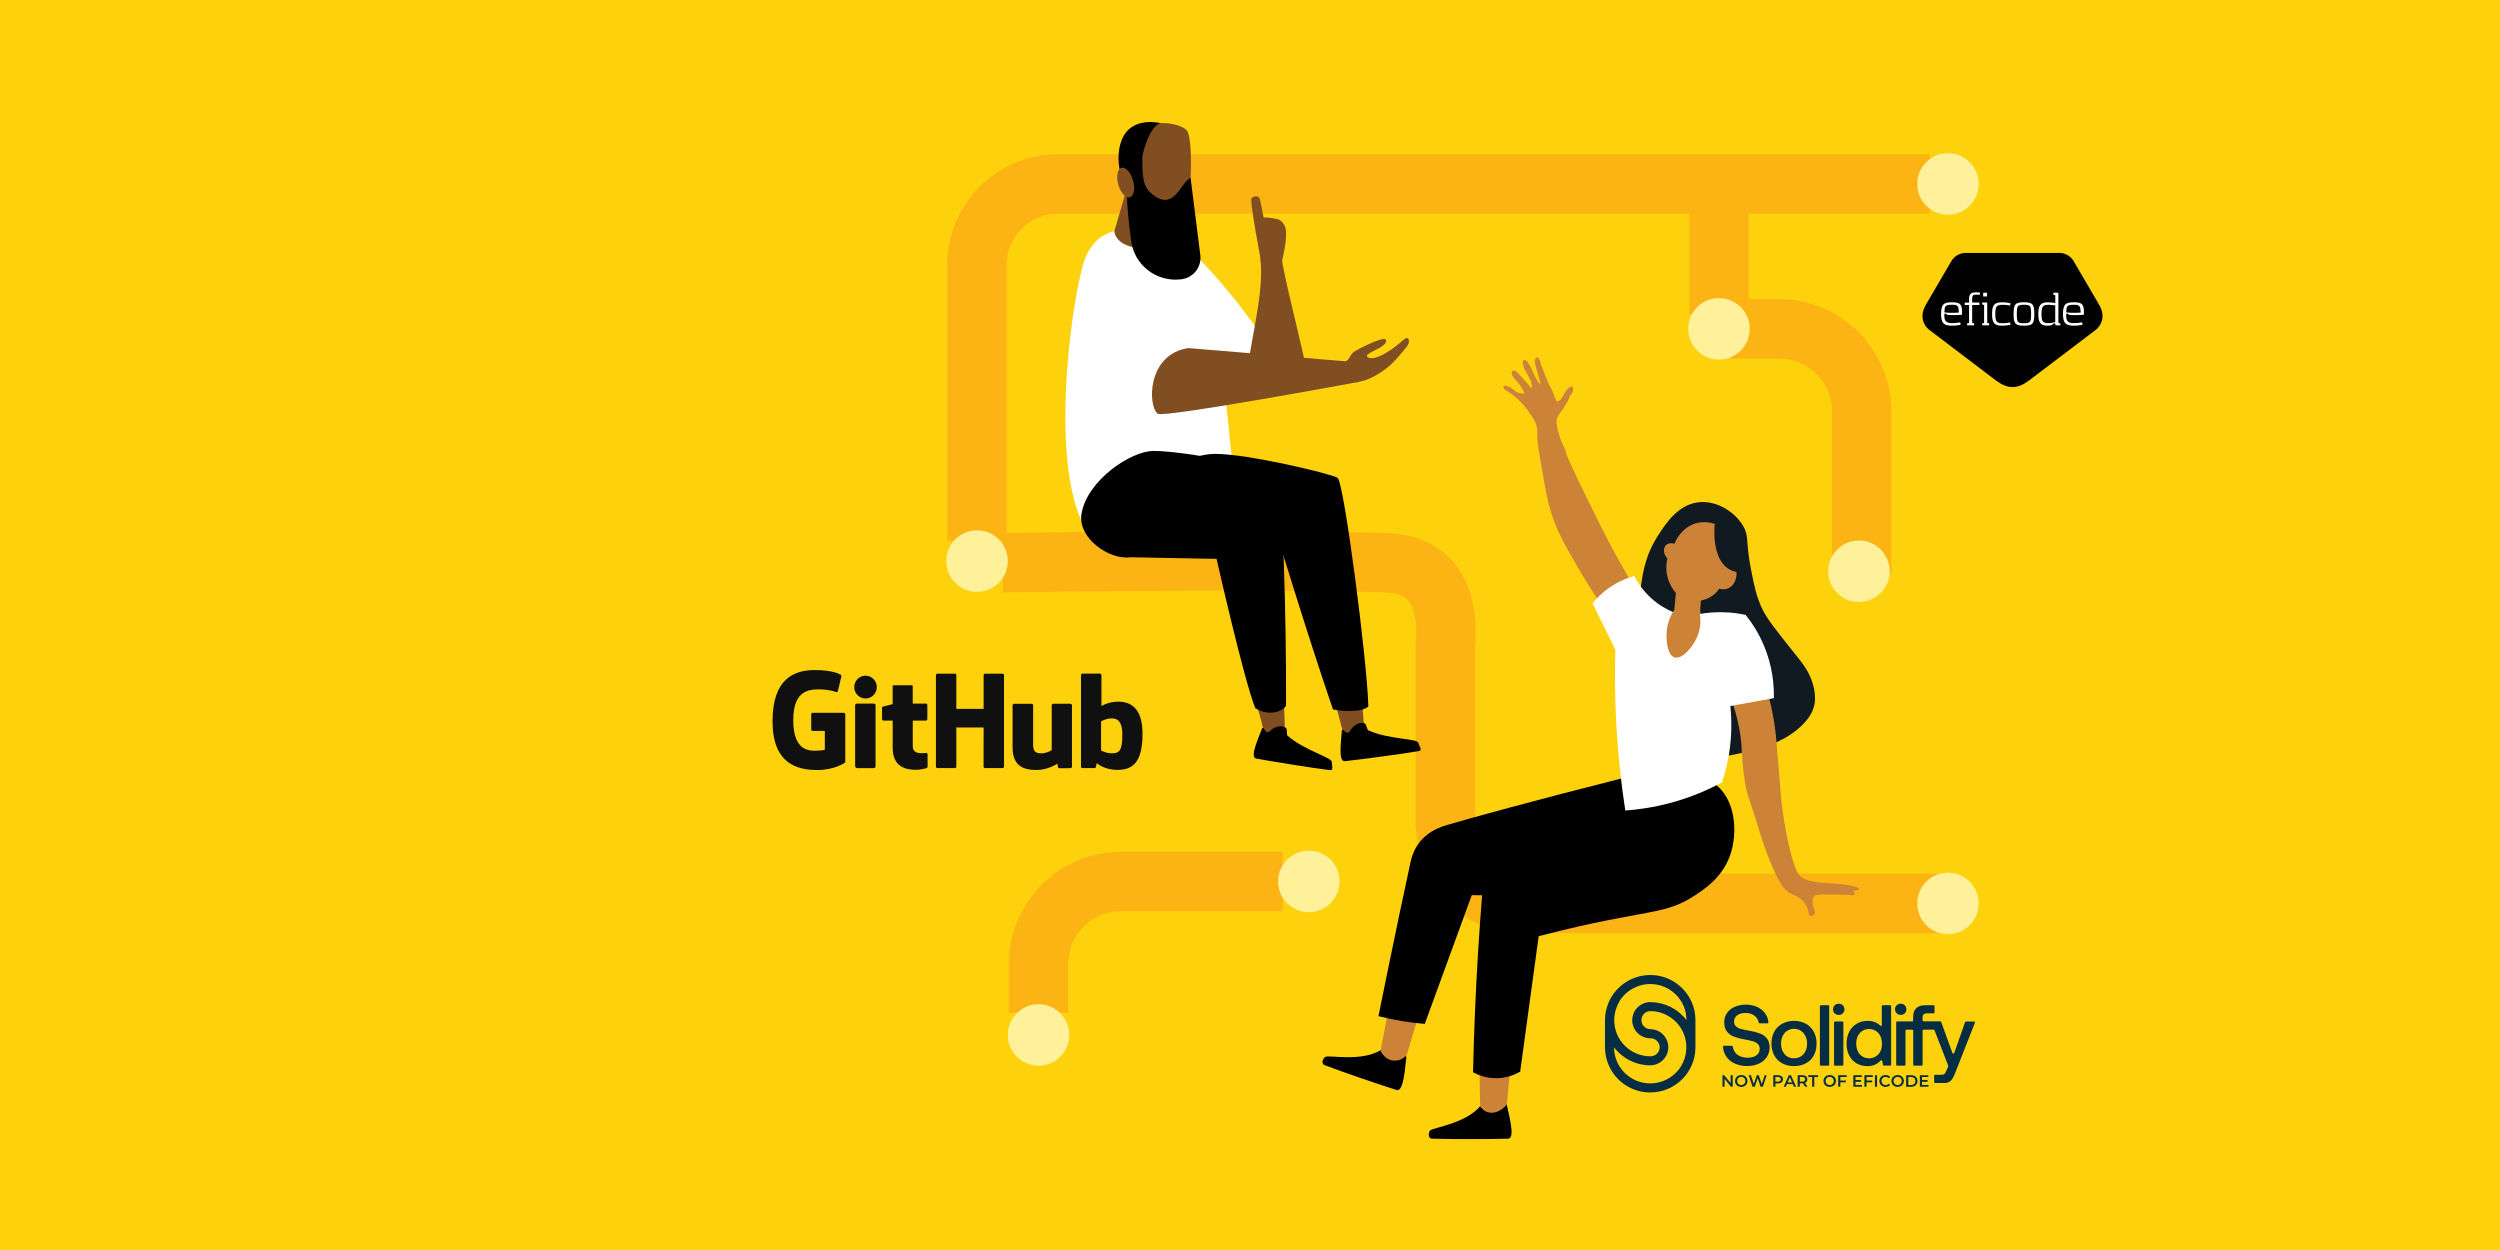 <?xml version="1.0" encoding="UTF-8"?>
<svg id="Layer_1" data-name="Layer 1" xmlns="http://www.w3.org/2000/svg" xmlns:xlink="http://www.w3.org/1999/xlink" viewBox="0 0 841.89 420.94">
  <defs>
    <style>
      .cls-1 {
        fill: #072d42;
      }

      .cls-2 {
        fill: #111921;
      }

      .cls-3 {
        fill: #fff09a;
      }

      .cls-4 {
        fill: #cc8337;
      }

      .cls-5 {
        fill: #111010;
      }

      .cls-6 {
        fill: #804e20;
      }

      .cls-7 {
        fill: #fff;
      }

      .cls-8 {
        fill: #fdd10c;
      }

      .cls-9, .cls-10 {
        fill: none;
      }

      .cls-11 {
        clip-path: url(#clippath-1);
      }

      .cls-10 {
        stroke: #fcb415;
        stroke-miterlimit: 10;
        stroke-width: 20px;
      }

      .cls-12 {
        fill: #010101;
      }

      .cls-13 {
        clip-path: url(#clippath);
      }
    </style>
    <clipPath id="clippath">
      <rect class="cls-9" x="540.49" y="328.34" width="124.6" height="39.57"/>
    </clipPath>
    <clipPath id="clippath-1">
      <rect class="cls-9" x="260.14" y="225.63" width="124.6" height="33.68"/>
    </clipPath>
  </defs>
  <rect class="cls-8" width="841.89" height="420.94"/>
  <path class="cls-10" d="M655.99,304.24h-145.42c-2.81,0-10.09-1.31-15.9-7.27-5.7-5.85-7.36-13.86-7.95-18.91v-60.35c.52-5.65.64-15.93-5.32-22.38-4.94-5.35-11.88-5.72-15.07-5.84-15.89-.6-69.18-.85-128.75,0"/>
  <path class="cls-10" d="M329.02,182.07v-92.93c0-15.01,12.17-27.18,27.18-27.18h293.63"/>
  <path class="cls-10" d="M578.87,62.33v43.34"/>
  <path class="cls-10" d="M349.73,341.03v-16.33c0-15.39,12.47-27.86,27.86-27.86h54.41"/>
  <path class="cls-3" d="M329.02,199.31c5.72,0,10.36-4.64,10.36-10.36s-4.64-10.36-10.36-10.36-10.36,4.64-10.36,10.36,4.64,10.36,10.36,10.36Z"/>
  <path class="cls-3" d="M349.73,358.89c5.72,0,10.36-4.64,10.36-10.36s-4.64-10.36-10.36-10.36-10.36,4.64-10.36,10.36,4.64,10.36,10.36,10.36Z"/>
  <path class="cls-3" d="M440.76,307.19c5.72,0,10.36-4.64,10.36-10.36s-4.64-10.36-10.36-10.36-10.36,4.64-10.36,10.36,4.64,10.36,10.36,10.36Z"/>
  <path class="cls-3" d="M655.99,72.31c5.72,0,10.35-4.64,10.35-10.36s-4.64-10.36-10.35-10.36-10.36,4.64-10.36,10.36,4.64,10.36,10.36,10.36Z"/>
  <path class="cls-3" d="M655.99,314.6c5.72,0,10.35-4.64,10.35-10.36s-4.64-10.36-10.35-10.36-10.36,4.64-10.36,10.36,4.64,10.36,10.36,10.36Z"/>
  <path class="cls-10" d="M582.75,110.73h16.33c15.39,0,27.86,12.47,27.86,27.86v54.41"/>
  <path class="cls-3" d="M578.87,121.11c5.72,0,10.36-4.64,10.36-10.36s-4.64-10.36-10.36-10.36-10.36,4.64-10.36,10.36,4.64,10.36,10.36,10.36Z"/>
  <path class="cls-3" d="M626.01,202.74c5.72,0,10.36-4.64,10.36-10.36s-4.64-10.36-10.36-10.36-10.36,4.64-10.36,10.36,4.64,10.36,10.36,10.36Z"/>
  <path d="M498.45,372.54c-5.01,5.85-15.45,7.07-16.78,8.11-.63.49-.94,2.74.56,2.8,6.05.24,21.06.16,25.63,0,2.67-.09,0-8.77-.46-11.48-.05-.31-.46-.42-.65-.17-.39.49-5.4,3.99-8.29.74h0Z"/>
  <path d="M464.95,353.67c-6.64,3.9-16.91,1.64-18.51,2.19-.76.26-1.78,2.28-.38,2.83,5.64,2.2,19.86,7.02,24.23,8.37,2.55.78,2.87-8.29,3.31-11.01.05-.31-.29-.54-.56-.37-.53.33-6.41,2.01-8.08-2Z"/>
  <path class="cls-2" d="M552.25,200.53c.62-5.98,1.41-12.86,6.01-20.04,2.71-4.22,6.93-10.8,14.13-11.39,6.03-.49,11.85,3.41,14.55,7.91,2.2,3.66.82,5.17,2.74,14.87,1.06,5.37,1.8,9.07,3.84,13.34,1.5,3.13,4.54,6.95,10.63,14.58,2.85,3.58,5.06,6.19,6.33,10.51,1.16,3.95.68,6.41.45,7.35-.38,1.57-1.25,3.66-3.73,6.22-5.45,5.61-13.24,7.86-16.62,8.7-8.69,2.16-19.57,4.87-26.22-.91-2.28-1.98-3.27-4.27-5.09-10.29-5.6-18.51-8.39-27.76-7.03-40.86h0Z"/>
  <path class="cls-4" d="M564.36,199.68c-.17,1.85-.34,3.71-.51,5.56-.64,1.1-1.52,2.73-2.36,4.81-1.64,4.01-2.67,6.57-1.6,9.02.59,1.35,1.93,2.92,3.71,3.2,3.16.51,5.85-3.32,6.66-4.47,3.27-4.65,2.64-10.12,2.28-12.22.08-1.12.17-2.25.25-3.37.8-.13,2.18-.47,3.63-1.43,1.3-.87,2.1-1.88,2.53-2.53.57.17,1.74.41,2.95-.08,1.87-.77,3.07-3.01,2.87-5.56-.94-.18-1.72-.48-2.36-.84-6.13-3.44-5.06-14.58-4.97-15.34-1.07-.36-3.41-.98-6.15-.25-5.16,1.37-7.18,6.31-7.42,6.91-.09-.03-1.76-.52-2.78.42-1.03.95-1.07,3.06.42,4.55-.27,1.13-.57,3.03-.17,5.31.57,3.22,2.21,5.38,3.03,6.32h0Z"/>
  <path class="cls-4" d="M498.23,359.4c.07,4.38.15,8.76.22,13.14.39.59,1.12,1.48,2.3,1.92,2.12.79,4.82-.19,6.65-2.49.5-5.05,1.01-10.1,1.51-15.15-3.56.87-7.11,1.73-10.67,2.59h0Z"/>
  <path class="cls-4" d="M538.59,202.68c-1.71-2.54-4.06-6.17-6.68-10.65-4.77-8.17-7.3-12.52-9.37-18.89-1.44-4.43-2.1-8.26-3.41-15.91-1.02-5.94-1.53-8.91-1.42-10.68.03-.48.12-1.66-.25-3.13-.11-.44-.46-1.7-2.32-4.32-1.01-1.42-2.14-3-4.07-4.76-1.51-1.37-3.04-2.43-4.47-3.24-.06-.1-.44-.79-.19-1.1.27-.32,1.07-.02,1.45.12,1.25.46,1.65,1.13,2.48,1.66.59.38,1.54.79,3.04.76-.13-.39-.38-1.03-.81-1.76-.75-1.27-1.91-2.56-2.26-2.94-.53-.58-1.02-1.06-1.18-1.85-.05-.24-.14-.73.14-.99.27-.26.82-.23,1.36.09,1.14,1.14,2.31,2.39,3.48,3.75.59.69,1.15,1.37,1.67,2.04.07-.45.12-1.15-.05-1.95-.12-.59-.31-.97-1.22-2.58-1.04-1.83-1.39-2.37-1.58-3.35-.08-.44-.28-1.49.14-1.72.31-.17.89.14,1.45.72.61,1,1.04,1.84,1.31,2.4.83,1.7,1.09,2.65,2.04,3.98.4.56.76.97,1,1.22-.34-1.42-.67-2.56-.91-3.35-.3-1-.47-2.05-.81-3.05-.16-.47-.42-1.19-.21-2.03.05-.19.2-.79.56-.85.29-.05.57.27.69.42.42.49.5,1.05.51,1.13.1.68.87,2.8,3.05,7.86.76,1.29,1.23,2.4,1.52,3.19.43,1.17.67,2.17,1.25,2.25.16.02.37-.03.8-.42.89-.8,1.05-1.55,1.56-2.42.69-1.19,1.91-2.41,2.49-2.18.37.15.41.85.42.94.04.78-.48,1.39-.69,1.66-.79.99-.14.65-1.8,3.43-2.04,3.42-2.92,3.73-3.12,5.44-.04.36-.06.87.21,2.27.75,3.78,2.21,6.55,2.27,6.66,2.03,3.84-2.78-4.19,8.22,18.18,3.36,6.83,5.04,10.24,6.62,13.24,2.7,5.12,6,11.07,9.96,17.61-4.29,1.03-8.58,2.07-12.88,3.1h.02Z"/>
  <path class="cls-4" d="M464.95,353.67c.87-4.59,1.74-9.19,2.62-13.78,3.46.42,6.92.83,10.38,1.25-1.41,4.71-2.82,9.42-4.23,14.13-1.33,1.59-3.44,2.27-5.35,1.73-2.49-.71-3.34-3.11-3.42-3.33h0Z"/>
  <path d="M547.23,261.85c-30.49,7.69-52.83,13.84-60.01,16-1.87.56-5.94,1.84-8.96,5.51-2.32,2.82-3.01,5.82-3.31,7.21-4.89,22.54-10.75,51.63-10.75,51.63,2.42.61,5.06,1.18,7.92,1.65,2.72.45,5.29.75,7.68.95,5.28-14.45,10.55-28.91,15.83-43.36,6.3.25,16.02-.21,26.82-4.37,20.27-7.8,30.72-23.38,34.2-29.16-3.14-2.02-6.28-4.04-9.43-6.05h0Z"/>
  <path d="M547.34,272.95c-11.45,5.26-23.47,11.47-35.8,18.82-4.23,2.52-8.32,5.07-12.26,7.64-.58,7.01-1.09,14.14-1.54,21.37-.85,13.8-1.39,27.24-1.68,40.3,1.25.7,4.13,2.08,8.03,2.01,3.82-.07,6.6-1.48,7.84-2.21,2.08-15.2,4.15-30.4,6.23-45.61,9.62-2.52,17.42-4.2,22.5-5.22,16.48-3.32,21.89-3.31,29.33-8.03,3.71-2.36,9.98-6.34,12.66-14.06,2.63-7.58,1.94-19.17-5.63-24.31-8-5.43-22.06-2.54-29.69,9.3h0Z"/>
  <path class="cls-4" d="M583.55,236.93c2.24,7.09,2.85,12.08,2.97,15.4.02.65.22,5.56,1.08,10.94.79,4.97,1.35,4.8,5,17.02,0,0,3.25,10.9,7.08,17.23,1.04,1.73,1.97,2.52,2.62,2.97,1.29.9,1.76.66,3.19,1.63.74.5,2.16,1.47,2.97,3.19.77,1.63.48,2.88,1.2,3.11.47.15,1.14-.21,1.42-.71.45-.83-.49-1.54-.64-3.47-.06-.75-.13-1.63.35-2.26.49-.64,1.34-.75,3.61-.74,5.01.02,7.52.03,8.33.16.53.08,1.59.26,1.82-.16.18-.31-.17-.84-.47-1.22.93-.13,2.03-.33,2.05-.67.01-.17-.22-.53-2.51-1.04-4.18-.95-6.69-.63-10.91-1.13-4.1-.49-5.51-1.23-6.5-2.23-.89-.91-1.28-1.89-1.47-2.37-3.78-9.92-5.06-25.16-5.06-25.16-.39-4.57-.36-4.86-.85-10.53-.63-7.35-.7-8.86-1.02-11.21-.36-2.69-1-6.61-2.21-11.38-4.03.88-8.05,1.75-12.08,2.63h0Z"/>
  <path class="cls-7" d="M536.3,203.17c1.25-1.55,3.17-3.59,5.92-5.45,3.1-2.11,6.05-3.18,8.1-3.74.98,1.91,2.75,4.76,5.76,7.48,2.72,2.46,5.43,3.87,7.32,4.67-.7,1.16-1.67,3.09-2.03,5.61-.49,3.46.07,8.87,2.5,9.64,2.51.8,6.43-3.51,7.94-7.62,1.05-2.86.87-5.48.62-7.01,2.59-.45,5.86-.75,9.6-.5,2.16.14,4.12.45,5.82.81,1.95,2.42,4.23,5.78,6.08,10.13,3.1,7.29,3.51,13.88,3.43,17.91-4.88.89-9.76,1.77-14.64,2.66.66,6.75.41,14.59-1.95,22.88-.28.97-.57,1.92-.89,2.84-4.42,2.38-10.25,5-17.38,6.91-5.7,1.53-10.87,2.25-15.17,2.56-1.36-8.81-2.45-18.49-3.03-28.96-.5-8.96-.55-17.39-.32-25.18-2.56-5.21-5.13-10.42-7.69-15.64h0Z"/>
  <path class="cls-7" d="M396.57,80.38l4.52,41.31c3.22,5.16,14.46,9.26,14.46,9.26l11.57-14.62s-13.81-21.56-30.55-35.96h0Z"/>
  <path class="cls-6" d="M420.11,123.92c2.59-16.44,5.29-25.86,4.4-36.63,1.55,0,4.55-.34,7.16-.34.55,6.99,10.66,43.36,8.88,43.52-10.42.94-21.22-1.54-20.44-6.55h0Z"/>
  <path class="cls-7" d="M374.63,185.83c-25.71-7.58-13.53-89.62-8.9-99.66,1.88-4.07,4.92-6.26,4.92-6.26,3.2-2.29,6.55-2.54,10.37-2.83,4.28-.32,9.36-.57,14.36,2.11,0,0,3.67,2.14,6.41,6.29,5.02,7.62,10.29,35.49,13.39,73.49-21.16,25.87-33.36,28.96-40.55,26.84h0Z"/>
  <path class="cls-7" d="M373.57,78.89c-7.88,1.69-13.66,22.87-9.92,33.68,2.86,8.28,10.15,24.17,26.14,30.03l10.91-25.97c-11.46-6.42-18.7-35.13-27.13-37.74Z"/>
  <path class="cls-6" d="M457.42,128.63s-65.69,12.21-67.58,10.69c-3.38-2.74-3.54-20.04,10.34-22.1,0,0,33.21,2.72,55.69,4.7,1.71.15,1.55,6.71,1.55,6.71Z"/>
  <path class="cls-6" d="M430.69,73.96c-.43-.22-3.92-.91-5.15-.68-.66-2.96-1.11-6.38-1.55-6.79-.72-.68-2.07-.37-2.55.31-.48.68,1.77,13.48,1.91,13.97.41,2.38,1.04,5.28,1.31,8.12l6.83-.23c.26-.64,1.66-6.64,1.6-9.55,0-.02.02-.04.02-.06.16-3.36-1.61-4.66-2.42-5.09h0Z"/>
  <path class="cls-6" d="M453.08,121.7c1.66-.72,1.41-2.32,3.05-3.36,1.65-1.04,9.26-4.79,10.31-4.13.61.39.65,1.29-1.32,2.59-1.96,1.31-6.77,2.9-3.95,3.73,2.09.62,6.56-1.73,11.49-6.11,1.87-1.67,2.59.75.75,2.75-.33.36-1.11,1.35-2.95,3.46-2.84,3.26-6.44,5.77-10.46,7.34l-3.1.79s-3.86-7.04-3.81-7.06h0Z"/>
  <path class="cls-6" d="M448.46,233.28c1.52,3.16,2.84,11.01,4.27,14.21,2.76-.24,3.68-2.55,6.66-2.77-.39-3.6-.77-10.48-1.17-14.31-2.33,1.63-9.13,2.98-9.75,2.88h0Z"/>
  <path class="cls-6" d="M424.03,234c-.54.06-1.11-.08-1.69-.28.71,3.36,2.57,9.09,3.19,12.46,1.67,3.7,4.34,1.67,6.98.99.5-3.59-.55-11.33,0-15.14-2.68,1.19-5.68,1.86-8.47,1.97h0Z"/>
  <path d="M450.41,160.89c-2.42-1.42-30.07-8.03-41.2-8.05-7.72-.02-22.93,6.19-24.76,17.43-1.3,8.04,5,15.34,12.34,14.28l33.16-4.78s10.54,34.67,18.94,59.13c2.45.56,9.71,1.22,11.91-1.01-.39-15.31-8.2-75.71-10.39-76.99h0Z"/>
  <path d="M429.7,159.92c-1.86-2.28-30.07-8.03-41.2-8.06-7.72-.02-22.49,9.99-24.31,21.23-1.3,8.04,9.28,15.63,16.62,14.57l28.88.54s9.24,40.95,13.03,50.25c3.36,2.35,8.55,1.95,10.36-.79.12-29.08-1.04-74.89-3.37-77.75h0Z"/>
  <path d="M431.27,244.59c.65,0,1.27.17,1.79.56.53.39.08,2.23.58,2.66,5.74,4.94,14.86,7.26,14.86,8.78,0,1.43.68,2.9-.65,2.75-5.38-.62-20.85-3.13-24.86-3.9-2.34-.45,1.21-7.75,2-10.08.09-.27.46-.3.6-.06.27.49.74,1.41,1.44,1.23.58-.15.93-.64,1.38-.98.76-.57,1.83-.96,2.86-.96Z"/>
  <path d="M457.67,243.57c.62-.18,1.27-.2,1.87.02.61.22.72,2.11,1.32,2.39,6.91,3.08,16.32,2.69,16.76,4.13.41,1.37,1.49,2.58.16,2.82-5.33.95-20.87,2.99-24.93,3.4-2.37.24-1.07-7.77-.98-10.23.01-.28.35-.42.56-.22.4.38,1.12,1.13,1.73.76.51-.31.7-.88,1.04-1.34.56-.76,1.48-1.45,2.47-1.74Z"/>
  <path class="cls-6" d="M392.66,63.32l-12.84-.99-4.55,15.5c.51,5.78,11.29,7.43,14.25,3.49l3.15-18h0Z"/>
  <path class="cls-6" d="M382.3,46.73c-3.83,14.59-2.13,26.79-1.34,29.31,1.58,5.05,14.91,4.93,16.42,2.9,3.88-5.25,4.78-31.9,2.33-34.95-2.45-3.05-15.48-4.64-17.42,2.74Z"/>
  <path d="M384.67,50.72l-5.07,11.6c-.36,4.97.46,12.62,1.34,18.94,1.13,8.06,8.49,13.72,16.58,12.82.09-.01.19-.02.28-.03,4.04-.46,6.92-4.13,6.41-8.16l-3.26-25.91c-3.15.63-5.56,12.67-13.91,4.51-2.6-2.54-2.32-7.29-2.37-13.79Z"/>
  <path d="M382.97,63.7c.78-10.01,3.48-20.73,7.77-22.25,0,0-9.75-2.51-12.98,5.65-3.22,8.15,1.69,17.18,1.69,17.18l3.51-.57h0Z"/>
  <path class="cls-6" d="M381.65,61.14c-.68-2.76-2.39-4.86-3.81-4.67-1.42.18-2.02,2.57-1.34,5.34.68,2.76,2.39,4.86,3.81,4.67,1.42-.18,2.02-2.57,1.34-5.34Z"/>
  <g class="cls-13">
    <g>
      <path class="cls-1" d="M592.69,348.06c-1.09-.42-2.26-.74-3.42-.92-1.29-.22-2.31-.45-3-.64-.62-.15-1.19-.45-1.69-.87-.42-.42-.64-.99-.62-1.56-.03-.87.37-1.68,1.07-2.18.72-.52,1.66-.77,2.85-.77s2.23.32,3.02.97c.72.57,1.19,1.36,1.34,2.25.02.15.15.27.32.27h2.65c.17,0,.32-.15.32-.32-.1-1.06-.45-2.08-1.04-2.94-.69-.96-1.64-1.73-2.7-2.23-2.45-1.06-5.23-1.09-7.68-.05-1.04.45-1.93,1.19-2.58,2.13-.6.92-.92,2-.89,3.09,0,1.26.3,2.28.89,3.04.59.77,1.39,1.39,2.31,1.73,1.09.42,2.23.72,3.4.92,1.02.17,2.03.4,3.02.67.64.17,1.21.47,1.71.92.42.42.64,1.02.62,1.61.02.89-.4,1.73-1.14,2.23-.77.54-1.78.79-3.02.79s-2.58-.37-3.45-1.09c-.79-.64-1.31-1.58-1.44-2.62,0-.17-.15-.27-.32-.3l-2.68-.05c-.17,0-.32.15-.32.32.05,1.16.42,2.28,1.04,3.24.72,1.06,1.71,1.91,2.88,2.43,1.34.59,2.78.92,4.26.87,1.34,0,2.68-.25,3.89-.79,1.09-.47,2.01-1.26,2.68-2.23.64-.96.97-2.08.97-3.24,0-1.24-.3-2.23-.89-2.99-.62-.77-1.41-1.36-2.33-1.71l-.02.03Z"/>
      <path class="cls-1" d="M608.13,344.74c-2.5-1.29-5.45-1.29-7.96,0-1.14.62-2.06,1.56-2.68,2.7-.64,1.21-.97,2.57-.94,3.96-.02,1.39.3,2.77.94,4.01.62,1.14,1.54,2.05,2.68,2.67,1.21.64,2.58.96,3.97.94,2.18,0,3.99-.67,5.45-1.98h.02c1.44-1.48,2.13-3.34,2.13-5.64.02-1.39-.3-2.75-.94-3.96-.62-1.14-1.54-2.08-2.7-2.72l.03.03ZM607.34,354.99c-.79.92-1.98,1.43-3.2,1.39-1.21.05-2.38-.47-3.17-1.39-.79-.92-1.19-2.1-1.19-3.56s.4-2.65,1.19-3.56c.79-.92,1.96-1.43,3.17-1.39,1.21-.05,2.38.47,3.2,1.39.79.92,1.21,2.1,1.21,3.56s-.4,2.65-1.21,3.56Z"/>
      <path class="cls-1" d="M615.67,338.51h-2.5c-.18,0-.32.14-.32.32v19.72c0,.18.14.32.32.32h2.5c.18,0,.32-.14.32-.32v-19.72c0-.18-.14-.32-.32-.32Z"/>
      <path class="cls-1" d="M619.19,338.01c-.5,0-.99.17-1.36.54-.74.74-.74,1.96,0,2.7.77.72,1.98.72,2.75,0,.74-.74.74-1.95,0-2.7-.37-.37-.87-.54-1.36-.54h-.02Z"/>
      <path class="cls-1" d="M620.45,343.98h-2.5c-.18,0-.32.14-.32.32v14.25c0,.18.14.32.32.32h2.5c.18,0,.32-.14.32-.32v-14.25c0-.18-.14-.32-.32-.32Z"/>
      <path class="cls-1" d="M633.74,345.16c0,.17-.15.32-.32.32s-.17-.03-.22-.1c-.42-.42-.89-.74-1.44-1.01-.89-.42-1.86-.62-2.85-.59-1.26,0-2.53.3-3.62.94-1.07.64-1.96,1.56-2.53,2.67-.62,1.24-.94,2.62-.92,4.01-.03,1.41.27,2.8.89,4.06.57,1.11,1.44,2.03,2.5,2.65,1.12.62,2.35.94,3.64.92,1.81,0,3.3-.62,4.44-1.88.12-.12.32-.15.45-.03.05.05.1.12.1.2l.22,1.26c.03.15.15.27.32.27h2.13c.17,0,.32-.15.32-.32v-19.7c0-.17-.15-.32-.32-.32h-2.5c-.17,0-.32.15-.32.32v6.33h.02ZM632.57,355.04c-1.61,1.73-4.34,1.83-6.07.22-.07-.07-.15-.15-.22-.22-.79-.92-1.19-2.13-1.19-3.59s.4-2.67,1.19-3.56c1.59-1.73,4.29-1.86,6.05-.25.1.07.17.17.25.25.79.92,1.19,2.13,1.19,3.61s-.4,2.65-1.19,3.54Z"/>
      <path class="cls-1" d="M640.08,341.77c.52,0,.99-.17,1.36-.54.74-.74.74-1.95,0-2.7-.77-.72-1.96-.72-2.73,0-.74.74-.74,1.95,0,2.7.37.35.84.54,1.36.54Z"/>
      <path class="cls-1" d="M661.77,344.17l-3.67,10.42c-.05.17-.25.25-.42.2-.1-.03-.17-.1-.2-.2l-3.77-10.42c-.05-.12-.17-.22-.3-.22h-5.65c-.17,0-.32-.15-.32-.32v-.92c-.03-.4.07-.79.35-1.11.22-.22.59-.35,1.09-.35h2.26c.17,0,.32-.15.32-.32v-2.1c0-.17-.15-.32-.32-.32h-2.7c-1.41,0-2.48.32-3.15,1.01-.67.67-1.02,1.66-1.02,2.97v1.16c0,.17-.15.32-.32.32h-5.08c-.17,0-.32.15-.32.32v14.25c0,.17.15.32.32.32h2.5c.17,0,.32-.15.32-.32v-11.48c0-.17.15-.32.32-.32h1.96c.17,0,.32.15.32.32v11.48c0,.17.15.32.32.32h2.53c.17,0,.32-.15.32-.32v-11.48c0-.17.15-.32.32-.32h3.37c.12,0,.25.07.3.2l4.63,11.93c.03.07.03.17,0,.25l-.57,1.31c-.25.64-.5,1.04-.72,1.24-.22.2-.64.27-1.26.27h-1.88c-.17,0-.32.15-.32.32v2.13c0,.17.15.32.32.32h3.05c.59.03,1.19-.1,1.71-.37.45-.27.82-.64,1.09-1.09.37-.64.69-1.34.97-2.05l6.59-16.78c.07-.17,0-.35-.17-.42h-2.78c-.12,0-.25.07-.3.2l-.05-.02Z"/>
      <path class="cls-1" d="M570.66,340.51c-.22-1.04-.54-2.05-.97-3.04-2.43-5.54-7.91-9.13-13.95-9.13s-11.55,3.59-13.98,9.13c-.42.99-.74,2-.97,3.04-.2.99-.3,2.03-.3,3.04v9.13c0,1.01.1,2.03.3,3.04.22,1.04.55,2.05.97,3.04,2.43,5.54,7.91,9.13,13.95,9.13,8.4,0,15.22-6.78,15.24-15.17v-9.16c0-1.01-.1-2.03-.3-3.04v-.02ZM545.18,337.47c2.18-3.76,6.2-6.09,10.56-6.09,6.72,0,12.19,5.42,12.19,12.15-2.85-3.76-7.29-5.99-12.02-6.06h-.32c-2.11.05-4.04,1.21-5.11,3.04-.54.92-.82,1.98-.82,3.04,0,3.37,2.73,6.09,6.1,6.09,1.69-.05,3.07,1.29,3.15,2.94.07,1.66-1.29,3.07-2.95,3.14h-.17c-6.72,0-12.19-5.44-12.19-12.15,0-2.15.57-4.26,1.64-6.11h-.05ZM566.29,358.75c-2.18,3.76-6.2,6.09-10.56,6.09-6.72,0-12.17-5.42-12.19-12.15,2.85,3.76,7.29,6.01,12.02,6.06h.32c2.11-.05,4.04-1.21,5.11-3.04.54-.92.82-1.98.82-3.04,0-3.37-2.73-6.09-6.1-6.09-1.69-.05-3-1.46-2.95-3.14.05-1.61,1.34-2.92,2.95-2.94,4.96,0,9.42,3.02,11.3,7.6.2.5.37,1.01.5,1.53.79,3.09.35,6.36-1.24,9.13h.03Z"/>
      <path class="cls-1" d="M583.51,362.08v3.89h-.59l-2.15-2.64v2.64h-.72v-3.89h.59l2.15,2.64v-2.64h.72Z"/>
      <path class="cls-1" d="M584.28,364.02c0-1.15.89-2,2.1-2s2.1.85,2.1,2-.89,2-2.1,2-2.1-.85-2.1-2ZM587.75,364.02c0-.79-.58-1.37-1.37-1.37s-1.37.57-1.37,1.37.59,1.37,1.37,1.37,1.37-.57,1.37-1.37Z"/>
      <path class="cls-1" d="M594.94,362.08l-1.29,3.89h-.77l-.96-2.88-.98,2.88h-.77l-1.29-3.89h.75l.97,2.96,1.01-2.96h.67l.99,2.97,1-2.97h.69,0Z"/>
      <path class="cls-1" d="M600.42,363.46c0,.86-.63,1.39-1.66,1.39h-.88v1.12h-.72v-3.89h1.6c1.03,0,1.66.52,1.66,1.39h0ZM599.69,363.46c0-.49-.33-.77-.96-.77h-.85v1.55h.85c.63,0,.96-.28.96-.77h0Z"/>
      <path class="cls-1" d="M603.73,365.07h-1.95l-.38.9h-.75l1.75-3.89h.71l1.76,3.89h-.76l-.39-.9ZM603.49,364.5l-.74-1.7-.73,1.7h1.46Z"/>
      <path class="cls-1" d="M607.92,365.97l-.8-1.14s-.1,0-.15,0h-.88v1.13h-.72v-3.89h1.6c1.03,0,1.66.52,1.66,1.39,0,.59-.3,1.02-.83,1.23l.9,1.28h-.78ZM606.95,362.69h-.85v1.55h.85c.63,0,.96-.29.96-.78s-.33-.77-.96-.77Z"/>
      <path class="cls-1" d="M610.24,362.69h-1.29v-.61h3.31v.61h-1.29v3.28h-.72v-3.28h0Z"/>
      <path class="cls-1" d="M614.06,364.02c0-1.15.89-2,2.1-2s2.1.85,2.1,2-.89,2-2.1,2-2.1-.85-2.1-2ZM617.53,364.02c0-.79-.58-1.37-1.37-1.37s-1.37.57-1.37,1.37.59,1.37,1.37,1.37,1.37-.57,1.37-1.37Z"/>
      <path class="cls-1" d="M619.75,362.68v1.19h1.88v.61h-1.88v1.49h-.72v-3.89h2.85v.61h-2.12Z"/>
      <path class="cls-1" d="M627.04,365.36v.61h-2.92v-3.89h2.85v.61h-2.12v1.01h1.88v.59h-1.88v1.07h2.2,0Z"/>
      <path class="cls-1" d="M628.57,362.68v1.19h1.88v.61h-1.88v1.49h-.72v-3.89h2.85v.61h-2.12Z"/>
      <path class="cls-1" d="M631.39,362.08h.72v3.89h-.72v-3.89Z"/>
      <path class="cls-1" d="M632.89,364.02c0-1.16.89-2,2.09-2,.63,0,1.18.23,1.54.65l-.47.44c-.28-.31-.63-.46-1.04-.46-.81,0-1.39.57-1.39,1.37s.59,1.37,1.39,1.37c.41,0,.76-.15,1.04-.46l.47.45c-.36.42-.91.65-1.55.65-1.19,0-2.08-.84-2.08-2h0Z"/>
      <path class="cls-1" d="M636.94,364.02c0-1.15.89-2,2.1-2s2.1.85,2.1,2-.89,2-2.1,2-2.1-.85-2.1-2ZM640.41,364.02c0-.79-.59-1.37-1.37-1.37s-1.37.57-1.37,1.37.59,1.37,1.37,1.37,1.37-.57,1.37-1.37Z"/>
      <path class="cls-1" d="M641.91,362.08h1.7c1.26,0,2.13.78,2.13,1.95s-.86,1.95-2.13,1.95h-1.7v-3.89h0ZM643.58,365.36c.87,0,1.43-.53,1.43-1.33s-.56-1.33-1.43-1.33h-.95v2.67h.95Z"/>
      <path class="cls-1" d="M649.44,365.36v.61h-2.92v-3.89h2.85v.61h-2.12v1.01h1.88v.59h-1.88v1.07h2.2,0Z"/>
    </g>
  </g>
  <path class="cls-12" d="M708.04,106.36c0-1.36-.55-2.72-1.16-3.76,0,0-8.56-14.66-8.64-14.78v-.02c-.95-1.5-2.58-2.52-4.46-2.63h-32.11c-1.88.11-3.51,1.13-4.46,2.63v.02c-.08.11-8.65,14.78-8.65,14.78-.61,1.04-1.16,2.41-1.16,3.76-.02,1.95.92,3.69,2.36,4.77l22.4,17.01c1.77,1.27,3.47,2.21,5.56,2.21s3.8-.94,5.56-2.21l22.4-17c1.44-1.09,2.38-2.84,2.36-4.78Z"/>
  <path class="cls-7" d="M657.41,108.81c1.5,0,2.71-.26,2.71-.26l.15.79s-1.07.33-2.8.33c-2.53,0-3.8-.46-3.8-3.94,0-1.04.15-2.01.4-2.59.45-1.04,1.44-1.35,3.21-1.35,1.37,0,2.37.15,2.88.77.41.53.58,1.25.58,2.54,0,.3-.02.58-.03.89-.28.02-1.32.13-2.57.13s-2.28-.07-2.28-.07l-.51-.35c-.1-.07-.16-.11-.3-.11-.31,0-.28.3-.28.51,0,.69.02,1.56.5,2.09.4.45,1.13.62,2.15.62ZM657.38,102.63c-2.43,0-2.5.43-2.6,2.56,1.14.18,2.48.15,2.48.15,0,0,1.37.03,2.37-.07,0-2.39-.46-2.64-2.25-2.64Z"/>
  <path class="cls-7" d="M666.71,99.3s-.53-.07-1.04-.07-1.02.03-1.25.28c-.25.28-.28.81-.28,1.36v1.02h2.43v.81h-2.43v5.81c0,.21.03.26.23.3l.43.08v.66h-2.37v-.63l.43-.08c.2-.05.23-.1.23-.3v-5.83h-1.45v-.8h1.45v-1.04c0-.82.05-1.61.74-2.09.41-.3,1.07-.35,1.68-.35.58,0,1.25.12,1.25.12l-.06.76Z"/>
  <path class="cls-7" d="M667.5,109.55v-.64l.43-.08c.2-.05.23-.1.23-.3v-5.6c0-.21-.03-.26-.23-.3l-.43-.08v-.66h1.7v6.62c0,.21.03.26.23.3l.43.08v.66h-2.36ZM667.85,99.84v-1.25h1.3v1.25h-1.3Z"/>
  <path class="cls-7" d="M677.05,102.13l-.13.77s-1.19-.26-2.42-.26c-2.1,0-2.57.46-2.57,3.1s.46,3.1,2.57,3.1c1.22,0,2.42-.26,2.42-.26l.13.77s-1.27.33-2.72.33c-2.58,0-3.49-.69-3.49-3.94s.91-3.94,3.49-3.94c1.44,0,2.72.33,2.72.33Z"/>
  <path class="cls-7" d="M681.58,109.67c-2.96,0-3.49-.69-3.49-3.94s.53-3.94,3.49-3.94,3.49.69,3.49,3.94-.53,3.94-3.49,3.94ZM681.58,102.63c-2.19,0-2.4.33-2.4,3.11s.21,3.11,2.4,3.11,2.4-.33,2.4-3.11-.21-3.11-2.4-3.11Z"/>
  <path class="cls-7" d="M692.22,109.55l-.07-.41c-.02-.1-.05-.26-.28-.26-.12,0-.23.08-.33.15l-.79.53s-.63.12-1.4.12c-2.52,0-2.93-1.61-2.93-3.94s.4-3.94,3.06-3.94c1.25,0,2.43.21,2.65.26v-2.43c0-.21-.03-.26-.23-.3l-.43-.08v-.66h1.7v9.93c0,.21.03.26.23.3l.43.08v.66h-1.61ZM692.11,102.84c-.2-.03-1.3-.2-2.3-.2-1.91,0-2.32.64-2.32,3.1s.4,3.08,2.32,3.08c1.16,0,2.3-.33,2.3-.33v-5.65Z"/>
  <path class="cls-7" d="M698.45,108.81c1.5,0,2.71-.26,2.71-.26l.15.79s-1.07.33-2.8.33c-2.53,0-3.8-.46-3.8-3.94,0-1.04.15-2.01.4-2.59.45-1.04,1.44-1.35,3.21-1.35,1.37,0,2.37.15,2.88.77.41.53.58,1.25.58,2.54,0,.3-.02.58-.03.89-.28.02-1.32.13-2.57.13s-2.29-.07-2.29-.07l-.51-.35c-.1-.07-.16-.11-.3-.11-.31,0-.28.3-.28.51,0,.69.02,1.56.5,2.09.4.45,1.12.62,2.15.62ZM698.41,102.63c-2.43,0-2.5.43-2.6,2.56,1.14.18,2.48.15,2.48.15,0,0,1.37.03,2.37-.07,0-2.39-.47-2.64-2.25-2.64Z"/>
  <g class="cls-11">
    <g>
      <path class="cls-5" d="M284.14,240.04h-10.47c-.27,0-.49.22-.49.49v5.12c0,.27.22.49.49.49h4.09v6.36s-.92.31-3.45.31c-2.99,0-7.17-1.09-7.17-10.27s4.35-10.39,8.44-10.39c3.54,0,5.06.62,6.03.92.3.09.59-.21.59-.48l1.17-4.94c0-.13-.04-.28-.19-.38-.39-.28-2.8-1.62-8.86-1.62-6.99,0-14.16,2.97-14.16,17.25s8.21,16.41,15.13,16.41c5.73,0,9.2-2.45,9.2-2.45.14-.08.16-.28.16-.37v-15.95c0-.27-.22-.49-.49-.49h0Z"/>
      <path class="cls-5" d="M338.1,227.34c0-.27-.21-.49-.48-.49h-5.89c-.27,0-.49.22-.49.49v11.38h-9.19v-11.38c0-.27-.22-.49-.49-.49h-5.89c-.27,0-.49.22-.49.49v30.83c0,.27.22.49.49.49h5.89c.27,0,.49-.22.49-.49v-13.19h9.19l-.02,13.19c0,.27.22.49.49.49h5.91c.27,0,.48-.22.49-.49v-30.83Z"/>
      <path class="cls-5" d="M295.27,231.38c0-2.12-1.7-3.84-3.8-3.84s-3.8,1.71-3.8,3.84,1.7,3.84,3.8,3.84,3.8-1.72,3.8-3.84Z"/>
      <path class="cls-5" d="M294.85,251.67v-14.23c0-.27-.22-.49-.49-.49h-5.88c-.27,0-.51.28-.51.55v20.39c0,.6.37.78.86.78h5.3c.58,0,.72-.28.72-.79v-6.21h0Z"/>
      <path class="cls-5" d="M360.51,236.99h-5.85c-.27,0-.49.22-.49.49v15.12s-1.49,1.09-3.59,1.09-2.67-.96-2.67-3.02v-13.18c0-.27-.22-.49-.49-.49h-5.94c-.27,0-.49.22-.49.49v14.18c0,6.13,3.42,7.63,8.12,7.63,3.86,0,6.97-2.13,6.97-2.13,0,0,.15,1.12.21,1.26s.24.27.43.27l3.78-.02c.27,0,.49-.22.49-.49v-20.69c0-.27-.22-.49-.49-.49h0Z"/>
      <path class="cls-5" d="M376.5,236.29c-3.32,0-5.58,1.48-5.58,1.48v-10.44c0-.27-.22-.49-.49-.49h-5.91c-.27,0-.49.22-.49.49v30.83c0,.27.22.49.49.49h4.1c.18,0,.33-.1.43-.26.1-.17.25-1.42.25-1.42,0,0,2.42,2.29,6.99,2.29,5.37,0,8.46-2.72,8.46-12.23s-4.92-10.75-8.25-10.75ZM374.19,253.67c-2.03-.06-3.4-.98-3.4-.98v-9.76s1.36-.83,3.02-.98c2.11-.19,4.14.45,4.14,5.47,0,5.3-.92,6.34-3.75,6.26h0Z"/>
      <path class="cls-5" d="M311.79,236.94h-4.42s0-5.84,0-5.84c0-.22-.11-.33-.37-.33h-6.03c-.24,0-.36.1-.36.33v6.03s-3.02.73-3.22.79c-.2.06-.35.25-.35.47v3.79c0,.27.22.49.49.49h3.09v9.12c0,6.78,4.76,7.44,7.96,7.44,1.47,0,3.22-.47,3.51-.58.18-.07.28-.25.28-.44v-4.17c0-.27-.22-.49-.48-.49s-.92.1-1.6.1c-2.17,0-2.91-1.01-2.91-2.32v-8.67h4.42c.27,0,.49-.22.49-.49v-4.75c0-.27-.22-.49-.49-.49Z"/>
    </g>
  </g>
</svg>